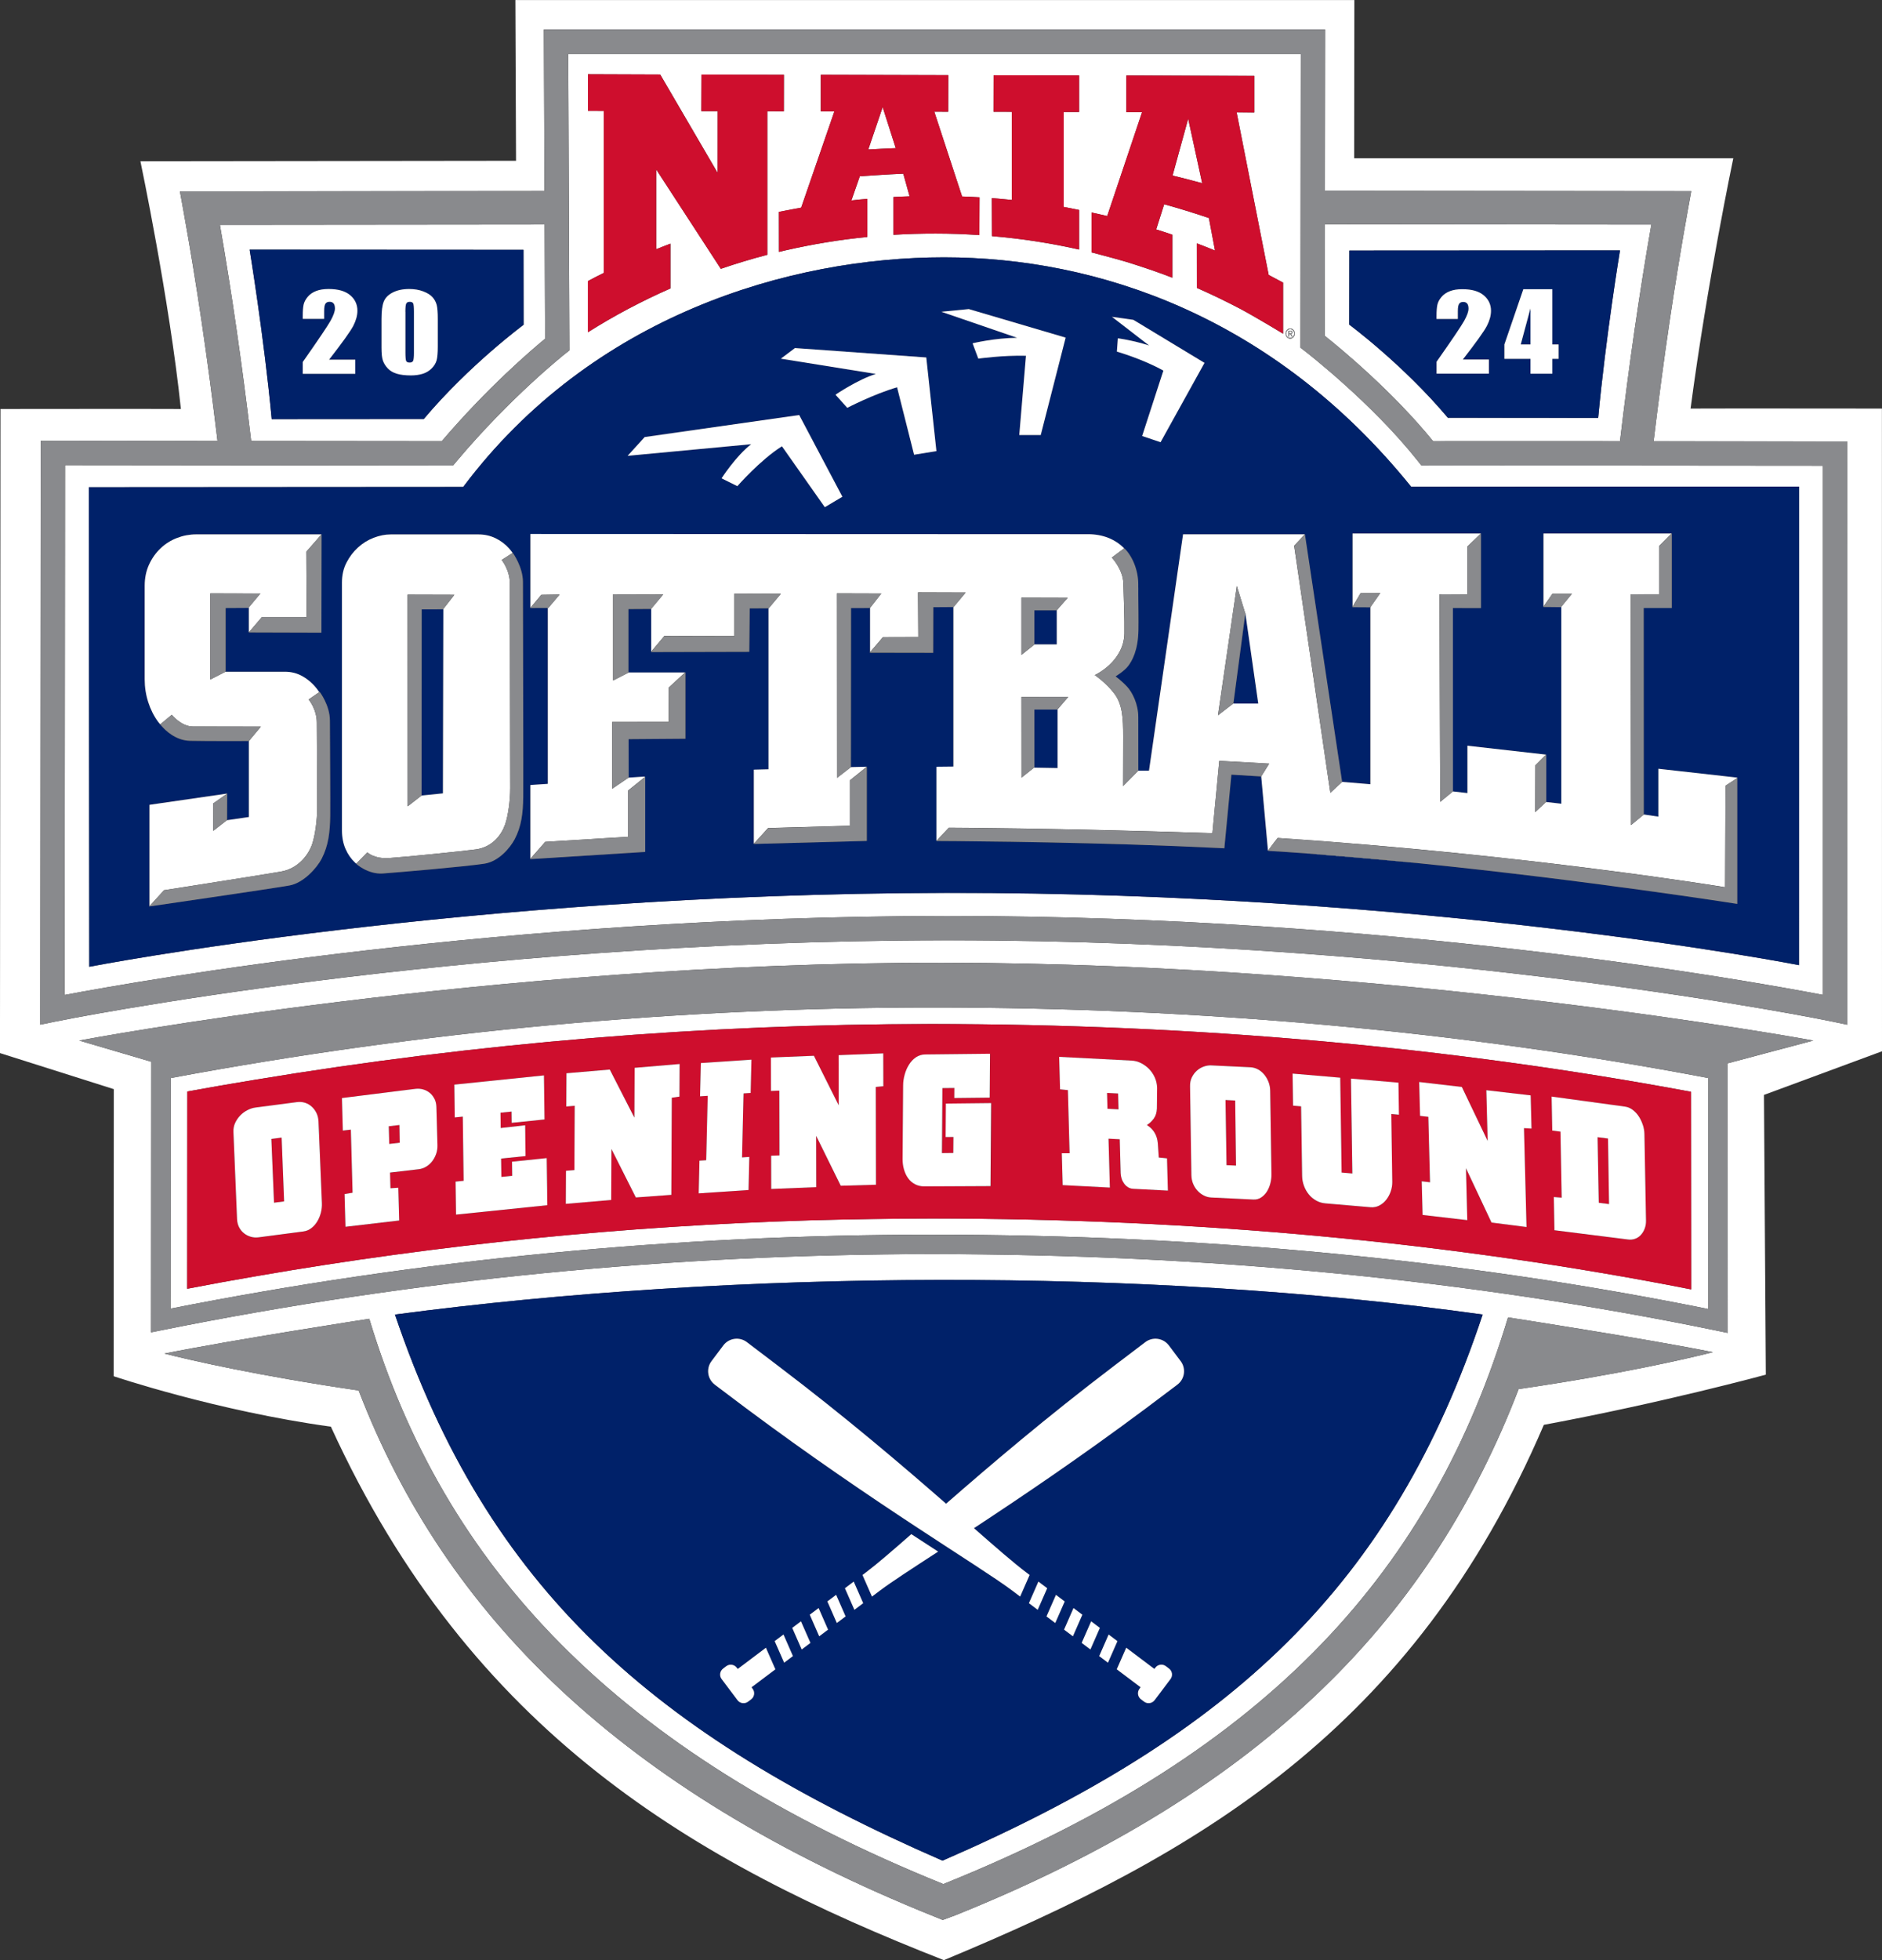 <?xml version="1.0" encoding="UTF-8"?>
<svg id="Layer_2" xmlns="http://www.w3.org/2000/svg" viewBox="0 0 714.56 743.75">
  <rect x="0" y="0" width="714.56" height="743.75" fill="#333333" stroke="none"/>
  <defs>
    <style>
      .cls-1 {
        fill: #002169;
      }

      .cls-2 {
        fill: #ce0e2d;
      }

      .cls-3 {
        fill: #fff;
      }

      .cls-4 {
        fill: #898a8d;
      }
    </style>
  </defs>
  <g id="Print_File">
    <g>
      <path class="cls-3" d="M489.87,128.23c.84,0,1.5-.74,1.5-1.67s-.67-1.67-1.5-1.67-1.51.74-1.51,1.67.67,1.67,1.51,1.67ZM489.22,125.47h.79c.47,0,.67.23.67.64s-.24.58-.51.64l.61,1.02h-.29l-.59-1.02h-.44v1.02h-.24v-2.3Z"/>
      <path class="cls-3" d="M451.13,45.08l-5.93,21.53c3.75.91,7.5,1.87,11.25,2.9l-5.31-24.43Z"/>
      <path class="cls-3" d="M353.89,382.29c-96.62,0-193.87,9-289.09,26.77l-.05,87.49c94.11-18.62,191.37-28.06,289.14-28.06,103.06,0,202.18,9.49,294.71,28.22l-.02-87.66c-93.43-17.76-192.56-26.76-294.69-26.76ZM353.52,462.37h0c-15.24.03-30.47.25-45.7.67-70.88,2.13-141.27,9.21-210.17,21.13-9.27,1.6-17.36,3.06-26.58,4.84l.04-74.84c8.81-1.61,16.48-2.93,25.32-4.39,84.95-14.09,171.27-21.22,257.09-21.22,100.1,0,197.12,8.65,288.51,25.71l.07,74.98c-90.84-17.88-187.38-26.89-288.59-26.89Z"/>
      <path class="cls-3" d="M335.13,40.65l-5.46,16.08c3.45-.2,6.93-.37,10.43-.51l-4.97-15.57Z"/>
      <path class="cls-3" d="M692.14,377.52c.03-120.04,0-185.54,0-200.81-23.72-.02-131.65-.14-150.2-.06h-2.24s-1.39-1.75-1.39-1.75c-17.43-22.02-42.49-41.39-42.74-41.58l-1.8-1.39v-2.27l.12-109.22H215.76l.44,112.52-1.76,1.39c-.2.16-20.54,16.29-41.05,40.65l-1.38,1.64-147.32-.15-.15,201.04c28.85-5.47,166.58-29.8,334.12-29.97h1.72c166.69,0,303.05,24.43,331.76,29.95ZM489.87,124.63c.96,0,1.74.86,1.74,1.93s-.78,1.93-1.74,1.93-1.74-.86-1.74-1.93.78-1.93,1.74-1.93ZM414.44,80.64s3.99.84,5.95,1.34l13.24-39.42h-5.98v-13.89l48.6.13v13.89l-6.72-.04,12.17,61.68c1.88.98,5.47,2.91,5.47,2.91v19.38s-10.69-6.47-16.27-9.43c-5.36-2.81-10.84-5.46-16.43-7.92h-.02l-.02-16.91c2.31.88,4.62,1.76,6.89,2.71l-2.32-12.33c-5.56-1.9-11.23-3.63-16.97-5.22h-.01l-3.03,9.54c2.03.62,4.07,1.3,6.09,1.99h.05v16.33c-5.62-2.19-11.61-4.18-17.42-5.99-4.36-1.3-13.27-3.62-13.27-3.62v-15.13ZM377.23,42.42l.03-13.85,32.45.07v13.86h-5.84v36.02s3.85.73,5.81,1.14l.03.05v14.98h-.02c-10.76-2.43-21.79-4.14-33.1-5.09h.04l-.05-14.42c2.63.21,4.97.42,7.58.69v-33.44l-6.93-.02ZM304.19,78.79l12.6-36.5h-5.15v-13.9l48.4.14-.04,13.89-5.27-.03,10.55,32.17c2.13.07,4.53.19,6.63.31l-.07,14.34c-5.5-.38-11.01-.58-16.58-.58-5.38-.01-10.72.15-16.05.47v-14.33h-.02c2.04-.11,4.11-.21,6.16-.27l-2.39-8.58c-5.45.19-16.51.98-16.51.98l-3.19,9.16c2-.24,4.01-.43,6.04-.59h0s.01,0,.01,0c0,0,0,0-.01,0v14.45s0,0,0,0c-10.6,1.04-20.98,2.78-31.1,5.09l-2.46.58-.02-15.18,2.43-.46c2.03-.41,4.01-.79,6.04-1.14ZM223.22,106.66c2.05-1.11,3.94-2.08,6.05-3.11v-61.46l-6.01-.02v-13.9l27.41.1,21.82,37.36.02-23.44h-6.21l.05-13.9,31.3.09-.02,13.87-6.28-.03v54.46c-6.01,1.56-11.89,3.35-17.66,5.32l-24.55-37.72v30.29c1.76-.72,3.57-1.39,5.33-2.08h.09v16.96c-10.98,4.83-21.32,10.31-31.32,16.61v-19.41ZM33.9,366.83l-.15-181.96s134.75-.1,142.11-.09c49.02-65.29,124.27-87.13,182.53-87.13s125.15,22.39,177.42,87.07c12.08-.05,147.24-.08,147.24-.08l-.02,181.58s-141-27.69-323.76-27.41c-182.76.28-325.37,28.03-325.37,28.03Z"/>
      <path class="cls-3" d="M544.14,167.41c11.41-.03,40.89-.02,70.94,0,3.47-29.3,7.38-56.3,11.9-82.19l-123.93-.12-.05,42.33c6.04,4.81,25.73,21.05,41.13,39.99ZM512.33,95.08l102.75-.06s-5.4,32.76-8.28,63.54c-5.4,0-42.53-.06-57.07-.04-17.04-20.26-37.44-35.34-37.44-35.34l.04-28.1Z"/>
      <path class="cls-3" d="M714.56,398.9l-.03-243.87s-64.71-.07-72.65,0c6.35-48.07,16.22-94.97,16.22-94.97h-143.95l.07-60.05H195.68l.25,61-142.62.17s10.98,52.2,15.37,94c-6.59-.07-68.5,0-68.5,0l-.19,244.41,43.22,13.68-.06,108.93s38.95,13.15,82.48,19.15c53.25,116.37,138.24,165.39,232.74,202.42,95.92-39.85,178.08-87.1,227.8-203.12,45.49-8.46,84.28-19.04,84.28-19.04l-.7-106.15,44.79-16.55ZM15.29,388.8l.16-221.55,67.13.07c-3.73-31.22-7.96-59.81-12.92-87.23l-1.35-7.47,138.42-.13-.24-61.28h296.63l-.07,61.19,139.09.14-1.35,7.47c-4.96,27.48-9.2,56.13-12.94,87.42,35.83.03,68.9.07,68.9.07h4.61s0,4.61,0,4.61c0,0,.04,61.93,0,211.04v5.68s-5.56-1.17-5.56-1.17c-1.48-.31-149.43-30.86-335.43-30.86h-1.71c-186.9.19-336.33,30.56-337.82,30.87l-5.55,1.14ZM576.6,527.08c-32.76,85.17-94.88,151.88-214,199.72l-4.61,1.7v.04s-3-1.21-3-1.21c-119.12-47.84-186.06-114.54-218.82-199.72-37.96-5.53-63.55-11.41-73.75-14,25.22-5.09,77.79-13.2,77.79-13.2,28.37,93.98,93.39,164.11,217.95,214.49,125.42-50.44,185.94-120.72,214.41-215.02,0,0,52.57,8.11,77.79,13.2-10.21,2.59-35.79,8.47-73.75,14ZM149.96,498.8c128.72-17.05,284.98-17.96,412.98,0-34.23,102.84-95.1,159.48-205.09,207.22-109.59-47.75-172.61-102.97-207.89-207.22ZM651.54,504.85c-93.3-19.23-193.45-28.98-297.66-28.98-98.82,0-197.1,9.69-292.11,28.8l-4.42.89.06-102.63.14-.02-27.48-8.08s156.76-29.69,327.98-29.53c171.22.15,330.43,29.53,330.43,29.53l-32.51,8.64.02,102.3-4.44-.91Z"/>
      <path class="cls-3" d="M490.45,126.1c0-.32-.24-.4-.49-.4h-.5v.81h.49c.3,0,.5-.09.5-.41Z"/>
      <path class="cls-3" d="M167.72,167.41c17.34-20.31,33.88-34.48,39.24-38.88l-.17-43.35-123.3.12c4.51,25.84,8.41,52.8,11.88,82.03l72.35.07ZM198.75,94.8l.04,28.44s-20.65,15.26-37.89,35.75c-14.71-.01-52.28.04-57.74.04-2.91-31.14-8.38-64.29-8.38-64.29l103.97.06Z"/>
      <path class="cls-1" d="M160.9,158.99c17.24-20.5,37.89-35.75,37.89-35.75l-.04-28.44-103.97-.06s5.46,33.15,8.38,64.29c5.46,0,43.03-.05,57.74-.04ZM144.84,120.95c0-2.9.29-5.07.86-6.52.58-1.44,1.72-2.6,3.43-3.47,1.71-.87,3.79-1.31,6.23-1.31,1.99,0,3.77.3,5.34.91,1.57.6,2.74,1.34,3.52,2.21.78.87,1.3,1.85,1.58,2.95.28,1.09.41,2.83.41,5.23v10.53c0,2.39-.15,4.14-.45,5.23-.3,1.09-.92,2.11-1.86,3.06-.94.95-2.08,1.63-3.41,2.05-1.33.42-2.82.62-4.46.62-2.17,0-3.97-.22-5.41-.65-1.44-.44-2.58-1.12-3.43-2.04-.85-.92-1.46-1.9-1.82-2.92-.36-1.02-.54-2.64-.54-4.87v-11.02ZM126.65,115.15c-.34-.42-.85-.63-1.54-.63s-1.2.23-1.54.7c-.34.47-.51,1.4-.51,2.79v3h-8.12v-1.15c0-1.77.1-3.16.31-4.18.21-1.02.72-2.03,1.55-3.01.82-.99,1.89-1.74,3.21-2.24,1.32-.51,2.89-.76,4.73-.76,3.6,0,6.33.78,8.18,2.33,1.85,1.55,2.77,3.52,2.77,5.9,0,1.81-.52,3.72-1.56,5.74-1.04,2.02-4.1,6.29-9.19,12.84h9.94v5.38h-19.94v-4.51c5.91-8.4,9.42-13.6,10.54-15.6,1.11-2,1.67-3.55,1.67-4.67,0-.86-.17-1.5-.51-1.92Z"/>
      <path class="cls-1" d="M155.52,137.59c.67,0,1.11-.22,1.32-.66.21-.44.31-1.44.31-2.98v-15.64c0-1.68-.09-2.73-.28-3.15-.19-.42-.62-.63-1.31-.63s-1.12.22-1.34.67c-.22.45-.33,1.49-.33,3.11v15.41c0,1.83.1,2.94.3,3.32.2.38.64.57,1.31.57Z"/>
      <path class="cls-1" d="M549.73,158.52c14.54-.01,51.67.04,57.07.04,2.88-30.78,8.28-63.54,8.28-63.54l-102.75.06-.04,28.1s20.4,15.08,37.44,35.34ZM571.19,130.69l7.19-20.96h11.02v20.96h2.37v5.47h-2.37v5.65h-8.32v-5.65h-9.89v-5.47ZM557.09,115.2c-.34-.42-.85-.63-1.53-.63s-1.2.23-1.53.7c-.34.47-.5,1.39-.5,2.78v2.99h-8.09v-1.15c0-1.76.11-3.15.31-4.17.21-1.02.72-2.02,1.54-3,.82-.98,1.88-1.73,3.2-2.23,1.31-.5,2.88-.76,4.72-.76,3.59,0,6.31.77,8.15,2.32,1.84,1.55,2.76,3.51,2.76,5.88,0,1.8-.52,3.7-1.55,5.71-1.04,2.01-4.09,6.27-9.15,12.78h9.9v5.36h-19.87v-4.49c5.89-8.36,9.39-13.54,10.5-15.53,1.11-1.99,1.66-3.54,1.66-4.65,0-.85-.17-1.49-.5-1.91Z"/>
      <path class="cls-1" d="M683.05,184.64s-135.16.03-147.24.08c-52.27-64.68-119.16-87.07-177.42-87.07s-133.51,21.85-182.53,87.13c-7.35-.02-142.11.09-142.11.09l.15,181.96s142.61-27.75,325.37-28.03c182.76-.28,323.76,27.41,323.76,27.41l.02-181.58ZM430.32,121.35l27.01,16.33-16.69,30.11-6.99-2.36,8.06-24.81c-7.76-4.37-17.65-7.21-17.65-7.21l.37-5.06s5.73.75,11.86,2.73l-14.11-10.88,8.13,1.14ZM367.84,117.27l36.77,10.83-9.46,36.96h-8.15l2.54-30.07c-8.63-.25-18.1,1.08-18.1,1.08l-2.17-5.81s8.03-1.99,16.9-2.1l-28.75-9.87,10.42-1.02ZM301.83,132.07l49.86,3.57,3.85,35.53-8.48,1.38-6.46-25.59c-8.94,2.6-18.91,7.79-18.91,7.79l-4.47-4.98s8.44-5.75,15.33-7.88l-36.08-5.79,5.36-4.03ZM244.77,165.84l58.66-8.36,16.4,31-6.67,3.97-16.28-23.11c-8.24,5.17-16.93,15.13-16.93,15.13l-6-2.97s5.48-8.52,11.24-12.94l-46.92,4.41,6.49-7.12ZM125.39,309.56c-.09,6.29-.68,11.27-3.26,16.29-1.74,3.36-6.8,9.19-12.26,10.14-7.92,1.39-53.24,7.96-53.24,7.96l.11-.12v-38.46l29.47-4.27v.04l.05-.03-.05,10.05v.04l8.27-1.2v-28.84l-.02.03s-15.47.07-22.33-.08c-5.55-.12-9.5-4.14-10.82-5.67,0,0-.01-.01-.02-.02-.18-.21-.29-.36-.37-.45-.3-.35-.6-.7-.88-1.08-1.6-2.17-2.86-4.65-3.76-7.45-.9-2.79-1.35-5.67-1.35-8.64v-35.52c0-2.97.55-5.65,1.65-8.05,1.1-2.4,2.56-4.45,4.36-6.16,1.8-1.71,3.88-3.02,6.24-3.94,2.35-.91,4.79-1.37,7.29-1.37h47.52v.08l.1-.11-.06,37.32-27.58-.09.06-.07h-.04v-9.24h-.18v.02s-8.63.04-8.63.04v24.14l-.06.03h22.55c2.5,0,4.78.6,6.84,1.8,2.05,1.2,3.83,2.77,5.34,4.71.31.4.59.82.87,1.24l.17-.12s3.88,5.07,3.88,10.92c0,3.91.2,31.21.12,36.12ZM198.68,302.33c-.09,6.29-.68,11.24-3.26,16.13-1.74,3.28-6.08,8.46-11.52,9.28-7.56,1.14-32.75,3.28-38.53,3.71-5.68.41-10.15-3.69-10.15-3.69l.05-.05c-.13-.12-.27-.22-.4-.34-1.55-1.44-2.78-3.2-3.68-5.28-.9-2.08-1.35-4.43-1.35-7.05v-93.96c0-2.85.58-5.39,1.73-7.61,1.15-2.22,2.61-4.13,4.36-5.73,1.75-1.6,3.73-2.82,5.94-3.68,2.2-.86,4.36-1.28,6.46-1.28h33.38c2.31,0,4.46.49,6.47,1.45,2.01.97,3.76,2.31,5.26,4.02.43.49.83,1.01,1.21,1.55l.04-.02s3.88,5.25,3.88,11.11c0,3.91.2,76.55.12,81.45ZM659.62,342.98s-57.7-9.05-120.78-15.41c-18.12-1.74-33.28-3-43.46-3.8-4.7-.34-9.36-.65-13.96-.92.03-.04.05-.07.08-.11-.06,0-.09,0-.09,0l-2.56-28.11-11.3-.68-2.68,27.99-.04-.05c-.79-.04-1.58-.08-2.38-.12-3.12-.14-9.02-.41-16.06-.71-45.44-1.79-90.85-1.94-90.85-1.94l.07-.08c-.05,0-.09,0-.09,0v-28.05l6.46-.07v-60.56l-7.62.04-.06,17.31-24.09-.04.12-.15v-16.83l-.02.02h-7.19s-.05,60.39-.05,60.39l-.02.02h0s6.01-.15,6.01-.15v.04l.05-.04v28.11l-42.93,1.16.08-.09h-.06s0-28.06,0-28.06l5.56-.14v-61.13l-7.13.04-.17,16.48-37.34.09.16-.19h-.06v-16.19l-.02.03-8.62.04v24.07h21.53l.11-.1v25.23l-21.59.16.04,14.58-.05.04,6.2-.41v.2l.12-.1v28.47l-43.7,2.74.12-.13v-27.98l6.62-.44v-66.74h-6.66s.05-.06.05-.06v-28.01s203.73.08,211.72.08c5.59,0,10.35,1.9,13.72,5.37l.08-.06c3.09,3.03,5.28,8.34,5.28,13.66,0,.36,0,.68,0,1.02,0,.08,0,.16,0,.24,0,.75,0,1.51,0,2.3.03,5.41.12,9.53.05,13.9-.13,7.67-2.43,11.65-3.93,13.59-1.5,1.95-4.74,3.89-4.74,3.89,0,0,2.41,1.8,4.36,3.9,1.95,2.1,4.26,6.52,4.26,11.61,0,3.34.02,12.87.01,20.28h0s0,.02,0,.02h4.06s12.93-89.68,12.93-89.68h46.16v.08s.09-.09.09-.09l14.13,93.94,10.74.88v-67.19l-.05.07-6.83-.05.11-.19v-27.78h48.72s.04-.03.04-.03v28.34l-10.66-.03.02,69.57h-.01s5.51.63,5.51.63v-17.97l29.83,3.38.09-.09v.1h0v17.97l5.71.65v-74.64h-.09l-.05.06-5.04-.06h-1.59v-.02h-.1s.1-.14.1-.14v-27.74h48.67l.05-.05v28.32h-10.67l.03,78.35,5.53.82v-18.17l29.92,3.36s0,.06,0,.18l.06-.04v47.77Z"/>
      <path class="cls-4" d="M360.38,356.79c186,0,333.96,30.55,335.43,30.86l5.56,1.17v-5.68c.04-149.11,0-211.04,0-211.04v-4.61s-4.61,0-4.61,0c0,0-33.06-.04-68.9-.07,3.74-31.29,7.97-59.94,12.94-87.42l1.35-7.47-139.09-.14.07-61.19H206.5l.24,61.28-138.42.13,1.35,7.47c4.95,27.42,9.19,56.01,12.92,87.23l-67.13-.07-.16,221.55,5.55-1.14c1.49-.31,150.92-30.68,337.82-30.86h1.71ZM503.05,85.1l123.93.12c-4.52,25.89-8.43,52.89-11.9,82.19-30.05-.02-59.54-.03-70.94,0-15.41-18.94-35.1-35.18-41.13-39.99l.05-42.33ZM206.79,85.19l.17,43.35c-5.35,4.41-21.9,18.57-39.24,38.88l-72.35-.07c-3.47-29.24-7.37-56.19-11.88-82.03l123.3-.12ZM24.53,377.53l.15-201.04,147.32.15,1.38-1.64c20.51-24.36,40.85-40.49,41.05-40.65l1.76-1.39-.44-112.52h278.13l-.12,109.22v2.27l1.8,1.39c.25.19,25.3,19.56,42.74,41.58l1.39,1.76h2.24c18.54-.08,126.47.03,150.2.05,0,15.26.02,80.76,0,200.81-28.71-5.53-165.07-29.95-331.76-29.95h-1.72c-167.54.17-305.27,24.5-334.12,29.97Z"/>
      <path class="cls-4" d="M688.47,394.82s-159.22-29.38-330.43-29.53c-171.22-.16-327.98,29.53-327.98,29.53l27.48,8.08-.14.02-.06,102.63,4.42-.89c95.01-19.11,193.29-28.8,292.11-28.8,104.2,0,204.35,9.75,297.66,28.98l4.44.91-.02-102.3,32.51-8.64ZM353.89,468.49c-97.77,0-195.03,9.44-289.14,28.06l.05-87.49c95.22-17.77,192.47-26.77,289.09-26.77,102.13,0,201.26,9,294.69,26.76l.02,87.66c-92.53-18.72-191.65-28.22-294.71-28.22Z"/>
      <path class="cls-4" d="M358.16,714.9c-124.56-50.38-189.58-120.52-217.95-214.49,0,0-52.57,8.11-77.79,13.2,10.21,2.59,35.79,8.47,73.75,14,32.76,85.17,99.7,151.88,218.82,199.72l3,1.21v-.04s4.62-1.7,4.62-1.7c119.12-47.84,181.23-114.54,214-199.72,37.96-5.53,63.55-11.41,73.75-14-25.22-5.09-77.79-13.2-77.79-13.2-28.47,94.3-88.99,164.58-214.41,215.02Z"/>
      <path class="cls-2" d="M254.54,92.49h-.09c-1.76.69-3.57,1.36-5.31,2.08v-30.29s24.53,37.72,24.53,37.72c5.78-1.97,11.65-3.77,17.66-5.32v-54.46l6.28.03.02-13.87-31.3-.09-.05,13.9h6.21l-.02,23.44-21.82-37.36-27.41-.1v13.9l6.01.02v61.46c-2.1,1.04-4,2-6.05,3.11v19.41c10-6.3,20.35-11.79,31.32-16.61v-16.96Z"/>
      <path class="cls-2" d="M445.12,105.37v-16.33h-.05c-2.02-.69-4.06-1.37-6.09-1.99l3.03-9.54h.01c5.74,1.59,11.41,3.32,16.97,5.22l2.32,12.33c-2.27-.95-4.58-1.83-6.89-2.71l.02,16.91h.02c5.6,2.46,11.08,5.11,16.43,7.92,5.57,2.96,16.27,9.43,16.27,9.43v-19.38s-3.6-1.93-5.47-2.91l-12.17-61.68,6.72.04v-13.89l-48.6-.13v13.89h5.98l-13.24,39.42c-1.96-.5-5.95-1.34-5.95-1.34v15.13s8.9,2.31,13.27,3.62c5.81,1.81,11.8,3.8,17.42,5.99ZM451.13,45.08l5.31,24.43c-3.74-1.03-7.5-2-11.25-2.9l5.93-21.53Z"/>
      <path class="cls-2" d="M376.58,75.17l.05,14.42h-.04c11.31.95,22.34,2.65,33.1,5.09h.02v-14.98l-.03-.05c-1.96-.41-5.81-1.14-5.81-1.14v-36.02h5.84v-13.86l-32.45-.07-.03,13.85,6.93.02v33.44c-2.61-.28-4.95-.48-7.58-.69Z"/>
      <path class="cls-2" d="M295.75,95.57l2.46-.58c10.12-2.31,20.5-4.05,31.1-5.09h.01v-14.45c-2.05.17-4.05.36-6.05.59l3.19-9.16s11.06-.79,16.51-.98l2.39,8.58c-2.05.06-4.12.16-6.16.27h.02v14.33c5.33-.31,10.67-.48,16.05-.47,5.57,0,11.08.2,16.58.58l.07-14.34c-2.1-.12-4.5-.24-6.63-.31l-10.55-32.17,5.27.03.04-13.89-48.4-.14v13.89h5.15s-12.6,36.51-12.6,36.51c-2.02.36-4.01.74-6.04,1.14l-2.43.46.02,15.18ZM335.13,40.65l4.97,15.57c-3.5.14-6.98.3-10.43.51l5.46-16.08Z"/>
      <polygon class="cls-2" points="329.3 75.45 329.3 75.45 329.31 75.45 329.3 75.45"/>
      <path class="cls-2" d="M353.52,388.57c-85.83,0-172.15,7.13-257.09,21.22-8.84,1.46-16.52,2.78-25.32,4.39l-.04,74.84c9.21-1.78,17.31-3.24,26.58-4.84,68.9-11.92,139.3-19,210.17-21.13,15.23-.42,30.47-.64,45.7-.68h0c101.21,0,197.75,9.01,288.59,26.89l-.07-74.98c-91.39-17.06-188.42-25.71-288.51-25.71ZM121.83,460.15c-.31,1.21-.76,2.32-1.36,3.31-.6,1-1.35,1.85-2.24,2.55-.9.7-1.91,1.13-3.05,1.28l-17,2.23c-1.04.14-2.04.06-3-.22-.96-.28-1.82-.73-2.58-1.34-.76-.61-1.37-1.38-1.84-2.28-.46-.91-.72-1.94-.77-3.11l-1.37-33.02c-.05-1.27.17-2.43.67-3.49.5-1.06,1.15-2,1.95-2.82.8-.82,1.71-1.49,2.73-2,1.02-.52,2.03-.84,3.02-.97l15.73-2.06c1.09-.14,2.11-.06,3.07.25.96.31,1.81.8,2.55,1.46.74.67,1.34,1.48,1.81,2.44.47.96.73,2.02.77,3.19l1.29,30.97c.05,1.22-.08,2.43-.38,3.65ZM165.6,437.82c-.35,1.04-.85,1.97-1.49,2.81-.64.84-1.41,1.53-2.29,2.07-.89.54-1.83.86-2.82.98l-10.92,1.28.16,5.95,2.98-.2.34,12.43-20.41,2.39-.34-12.42,3.04-.51-.65-23.93-3.05.36-.34-12.35,27.99-3.5c.99-.12,1.95-.04,2.89.24.93.27,1.76.71,2.49,1.31.73.6,1.32,1.36,1.77,2.28.45.92.69,1.93.72,3.05l.4,14.56c.03,1.12-.13,2.19-.48,3.23ZM173.15,460.88l-.17-12.52,3.05-.31-.32-24.35-3.05.31-.17-12.44,34.03-3.51.22,16.72-12.48,1.29-.06-4.28-4.18.43.08,5.8,9.29-1.03.16,11.68-9.29.96.09,6.95,4.11-.42-.07-5.34,13.19-1.36.24,17.86-34.67,3.58ZM257.98,416.11l-2.91.4-.18,36.86-13.47,1-9.27-18.4-.09,19.35-17.23,1.47.06-12.54,3.19-.27.12-24.39-3.19.27.06-12.62,16.45-1.4,9.34,18.24.09-18.89,17.09-1.46-.06,12.39ZM285.01,414.72l-2.69.18-.57,24.28,2.76-.19-.3,12.56-18.93,1.27.29-12.41,2.55-.17.58-24.43-2.91.19.3-12.64,19.21-1.28-.3,12.64ZM332.59,449.55l-13.38.39-9.34-18.95.05,19.48-17.11.69-.03-12.62,3.17-.13-.06-24.56-3.17.13-.03-12.7,16.33-.66,9.41,18.79-.04-19.01,16.97-.68.03,12.47-2.89.27.09,37.11ZM376.12,450.08l-24.92.12c-1.41.02-2.65-.25-3.72-.81-1.07-.56-1.95-1.33-2.65-2.3-.7-.98-1.23-2.1-1.58-3.36-.36-1.27-.53-2.57-.52-3.92l.21-28c0-1.3.2-2.63.58-4.01.38-1.38.92-2.64,1.64-3.79.71-1.15,1.59-2.08,2.62-2.79,1.03-.71,2.22-1.07,3.59-1.09l24.56-.27-.12,16.65-13.45.15.03-3.81-4.53.05-.18,24.66,4.31-.05.05-6.07-2.92.03.09-12.68,17.18-.19-.23,31.5ZM430.27,451.08c-.77-.04-1.45-.25-2.04-.63-.59-.38-1.08-.86-1.48-1.43-.4-.57-.71-1.2-.92-1.88-.21-.69-.33-1.35-.34-2.01l-.35-12.85-4.26-.22.51,18.55-17.92-.93-.33-12.09h2.96s-.65-23.96-.65-23.96l-2.97-.3-.34-12.32,27.53,1.42c1.25.07,2.45.39,3.6.97,1.15.58,2.17,1.34,3.05,2.26.89.92,1.61,1.98,2.14,3.19.54,1.2.82,2.48.86,3.83v.38s-.07,7.57-.07,7.57c-.06,1.5-.44,2.75-1.16,3.76-.72,1.01-1.6,1.84-2.64,2.49,1.22.76,2.19,1.71,2.89,2.85.7,1.14,1.13,2.51,1.27,4.12l.36,5.34,3.11.31.33,12.24-13.15-.68ZM482.3,449.11c-.32,1.18-.77,2.21-1.35,3.12-.59.9-1.31,1.63-2.17,2.18-.86.55-1.82.8-2.89.75l-16.02-.77c-.98-.05-1.92-.3-2.81-.76-.9-.46-1.7-1.06-2.4-1.82-.7-.76-1.26-1.64-1.67-2.64-.41-1-.63-2.1-.65-3.29l-.51-33.71c-.02-1.29.22-2.43.71-3.42.5-.98,1.13-1.82,1.9-2.51.77-.69,1.64-1.2,2.61-1.54.97-.34,1.93-.49,2.86-.44l14.82.71c1.02.05,1.98.32,2.88.8.9.48,1.69,1.13,2.36,1.94.68.81,1.23,1.74,1.64,2.8.42,1.06.63,2.18.65,3.37l.48,31.61c.02,1.24-.13,2.45-.44,3.63ZM528.6,448.58c.02,1.15-.17,2.3-.57,3.46-.39,1.16-.95,2.21-1.66,3.14-.71.93-1.58,1.68-2.62,2.24-1.03.56-2.18.78-3.44.68l-17.15-1.47c-1.26-.11-2.43-.47-3.5-1.08-1.07-.61-1.99-1.39-2.75-2.32-.76-.94-1.37-2.01-1.83-3.22-.45-1.21-.69-2.46-.71-3.75l-.39-26.44-3.05-.26-.18-12.17,18.09,1.55.53,36,4.07.35-.53-36,18.02,1.54.18,12.17-2.91-.25.38,25.84ZM579.59,465.59l-13.27-1.7-9.72-20.61.5,19.7-16.97-1.97-.33-12.77,3.14.36-.63-24.83-3.14-.36-.33-12.84,16.2,1.88,9.78,20.46-.49-19.23,16.83,1.96.32,12.61-2.86-.18.96,37.52ZM624.46,466.2c-.35.92-.83,1.71-1.44,2.39-.61.67-1.34,1.16-2.19,1.47-.85.31-1.76.39-2.73.27l-27.91-3.51-.23-12.6,2.98.24-.46-25.04-3.12-.41-.24-12.91,27.84,3.81c1.06.14,2.05.56,2.97,1.25.91.69,1.69,1.54,2.33,2.53.64,1,1.15,2.08,1.51,3.24.37,1.17.56,2.3.58,3.39l.6,32.87c.02,1.1-.15,2.1-.5,3.02Z"/>
      <polygon class="cls-2" points="147.61 427.35 147.79 434.06 151.76 433.59 151.65 426.87 147.61 427.35"/>
      <polygon class="cls-2" points="465.31 417.4 465.69 442.1 469.29 442.28 468.98 417.58 465.31 417.4"/>
      <polygon class="cls-2" points="606.58 431.49 607.03 456.38 610.92 456.89 610.53 432.02 606.58 431.49"/>
      <polygon class="cls-2" points="103.04 432.16 104.04 456.36 107.87 455.86 106.93 431.65 103.04 432.16"/>
      <polygon class="cls-2" points="420.33 414.71 420.49 420.72 424.68 420.93 424.52 414.92 420.33 414.71"/>
      <path class="cls-1" d="M357.85,706.02c109.99-47.75,170.86-104.38,205.09-207.22-128-17.96-284.26-17.05-412.98,0,35.28,104.25,98.3,159.48,207.89,207.22ZM285.77,640.8c.94,1.26.69,3.05-.56,3.99l-1.19.9c-1.26.95-3.05.69-4-.57l-6.03-8.01c-.95-1.26-.69-3.05.57-3.99l1.18-.9c1.26-.95,3.05-.69,4,.57l.37.48s4.39-3.31,10.69-8.05l3.6,8.19c-5.39,4.06-9.06,6.82-9.06,6.82l.43.57ZM297.73,630.91l-3.6-8.18c1.08-.81,2.19-1.65,3.34-2.51l3.59,8.19c-1.15.86-2.26,1.7-3.33,2.51ZM304.39,625.89l-3.59-8.19c1.09-.82,2.2-1.66,3.31-2.5l3.6,8.19c-1.12.84-2.23,1.68-3.32,2.5ZM311.04,620.89l-3.59-8.19c1.12-.84,2.24-1.69,3.36-2.53l3.59,8.19c-1.11.84-2.24,1.68-3.36,2.53ZM317.73,615.85l-3.59-8.18c1.13-.85,2.24-1.69,3.33-2.51l3.6,8.19c-1.09.82-2.2,1.65-3.33,2.5ZM324.4,610.84l-3.6-8.19c1.16-.87,2.28-1.72,3.34-2.52l3.6,8.19c-1.07.8-2.18,1.64-3.34,2.52ZM334.2,603.45c-.91.69-1.97,1.48-3.13,2.36l-3.6-8.19c.44-.33.86-.65,1.27-.96,4.27-3.21,9.86-8.05,17.27-14.54l10.18,6.62c-10.17,6.61-17.77,11.54-21.99,14.71ZM390.66,608.32l3.6-8.19c1.06.8,2.18,1.64,3.34,2.52l-3.6,8.19c-1.16-.87-2.27-1.71-3.34-2.52ZM397.33,613.34l3.6-8.19c1.09.82,2.2,1.65,3.33,2.51l-3.59,8.18c-1.13-.85-2.24-1.68-3.33-2.5ZM404,618.36l3.59-8.19c1.12.84,2.24,1.68,3.36,2.53l-3.59,8.19c-1.12-.84-2.24-1.69-3.36-2.53ZM410.69,623.39l3.6-8.19c1.11.84,2.22,1.67,3.31,2.5l-3.59,8.19c-1.09-.82-2.2-1.66-3.32-2.5ZM417.34,628.4l3.59-8.19c1.14.86,2.26,1.7,3.34,2.51l-3.6,8.18c-1.07-.81-2.18-1.64-3.33-2.51ZM444.4,637.11l-6.03,8.01c-.95,1.26-2.74,1.51-4,.57l-1.19-.9c-1.25-.95-1.5-2.74-.56-3.99l.43-.57s-3.66-2.75-9.06-6.82l3.6-8.19c6.3,4.74,10.69,8.05,10.69,8.05l.37-.48c.94-1.26,2.73-1.51,3.99-.57l1.18.9c1.26.95,1.52,2.74.57,3.99ZM270.13,516.49l4.49-5.97c2.12-2.81,6.11-3.38,8.92-1.26l11.68,8.87c26.27,19.93,47.63,38.19,63.98,52.46,16.35-14.27,37.73-32.55,63.98-52.46l11.68-8.87c2.81-2.12,6.8-1.55,8.92,1.26l4.49,5.97c2.12,2.81,1.56,6.8-1.26,8.92l-11.76,8.85c-24.95,18.61-47.63,33.89-65.47,45.61,8.51,7.46,15.17,13.27,19.87,16.8.41.31.83.63,1.27.96l-3.6,8.19c-1.16-.88-2.22-1.67-3.13-2.36-12.13-9.13-52.26-32.81-101.05-69.19l-11.76-8.85c-2.81-2.12-3.37-6.11-1.26-8.92Z"/>
      <path class="cls-4" d="M489.87,128.5c.96,0,1.74-.86,1.74-1.93s-.78-1.93-1.74-1.93-1.74.86-1.74,1.93.78,1.93,1.74,1.93ZM489.87,124.89c.84,0,1.5.74,1.5,1.67s-.67,1.67-1.5,1.67-1.51-.74-1.51-1.67.67-1.67,1.51-1.67Z"/>
      <path class="cls-4" d="M489.46,126.75h.44l.59,1.02h.29l-.61-1.02c.27-.05.51-.23.51-.64s-.2-.64-.67-.64h-.79v2.3h.24v-1.02ZM489.46,125.7h.5c.25,0,.49.08.49.4s-.2.41-.5.41h-.49v-.81Z"/>
      <path class="cls-3" d="M424.43,128.36l-.37,5.06s9.89,2.84,17.65,7.21l-8.06,24.81,6.99,2.36,16.69-30.11-27.01-16.33-8.13-1.14,14.11,10.88c-6.14-1.99-11.86-2.73-11.86-2.73Z"/>
      <path class="cls-3" d="M273.96,181.5l6,2.97s8.68-9.95,16.93-15.13l16.28,23.11,6.67-3.97-16.4-31-58.66,8.36-6.49,7.12,46.92-4.41c-5.76,4.43-11.24,12.94-11.24,12.94Z"/>
      <path class="cls-3" d="M369.27,130.27l2.17,5.81s9.46-1.33,18.1-1.08l-2.54,30.07h8.15l9.46-36.96-36.77-10.83-10.42,1.02,28.75,9.87c-8.87.11-16.9,2.1-16.9,2.1Z"/>
      <path class="cls-3" d="M317.22,149.77l4.47,4.98s9.96-5.19,18.91-7.79l6.46,25.59,8.48-1.38-3.85-35.53-49.86-3.57-5.36,4.03,36.08,5.79c-6.88,2.13-15.33,7.88-15.33,7.88Z"/>
      <path class="cls-3" d="M290.8,625.23c-6.3,4.74-10.69,8.05-10.69,8.05l-.37-.48c-.94-1.26-2.74-1.51-4-.57l-1.18.9c-1.26.95-1.52,2.74-.57,3.99l6.03,8.01c.95,1.26,2.74,1.51,4,.57l1.19-.9c1.25-.95,1.5-2.74.56-3.99l-.43-.57s3.66-2.75,9.06-6.82l-3.6-8.19Z"/>
      <path class="cls-3" d="M271.39,525.41l11.76,8.85c48.79,36.38,88.92,60.07,101.05,69.19.91.69,1.97,1.48,3.13,2.36l3.6-8.19c-.44-.33-.86-.65-1.27-.96-4.7-3.54-11.36-9.34-19.87-16.8,17.84-11.72,40.52-27,65.47-45.61l11.76-8.85c2.81-2.12,3.37-6.11,1.26-8.92l-4.49-5.97c-2.12-2.81-6.11-3.38-8.92-1.26l-11.68,8.87c-26.25,19.92-47.63,38.2-63.98,52.46-16.35-14.27-37.71-32.54-63.98-52.46l-11.68-8.87c-2.81-2.12-6.8-1.55-8.92,1.26l-4.49,5.97c-2.11,2.81-1.55,6.8,1.26,8.92Z"/>
      <path class="cls-3" d="M420.93,620.21l-3.59,8.19c1.15.86,2.26,1.7,3.33,2.51l3.6-8.18c-1.08-.81-2.19-1.65-3.34-2.51Z"/>
      <path class="cls-3" d="M294.13,622.72l3.6,8.18c1.07-.81,2.18-1.64,3.33-2.51l-3.59-8.19c-1.14.86-2.26,1.7-3.34,2.51Z"/>
      <path class="cls-3" d="M314.14,607.66l3.59,8.18c1.13-.85,2.24-1.68,3.33-2.5l-3.6-8.19c-1.09.82-2.2,1.65-3.33,2.51Z"/>
      <path class="cls-3" d="M414.29,615.2l-3.6,8.19c1.12.84,2.23,1.68,3.32,2.5l3.59-8.19c-1.09-.82-2.2-1.66-3.31-2.5Z"/>
      <path class="cls-3" d="M320.8,602.65l3.6,8.19c1.16-.87,2.28-1.71,3.34-2.52l-3.6-8.19c-1.06.8-2.18,1.64-3.34,2.52Z"/>
      <path class="cls-3" d="M300.8,617.7l3.59,8.19c1.09-.82,2.2-1.66,3.32-2.5l-3.6-8.19c-1.11.84-2.22,1.67-3.31,2.5Z"/>
      <path class="cls-3" d="M307.45,612.7l3.59,8.19c1.12-.84,2.25-1.69,3.36-2.53l-3.59-8.19c-1.12.84-2.24,1.68-3.36,2.53Z"/>
      <path class="cls-3" d="M328.74,596.67c-.41.31-.83.63-1.27.96l3.6,8.19c1.17-.88,2.22-1.67,3.13-2.36,4.22-3.17,11.82-8.1,21.99-14.71l-10.18-6.62c-7.42,6.49-13,11.33-17.27,14.54Z"/>
      <path class="cls-3" d="M400.93,605.16l-3.6,8.19c1.09.82,2.2,1.65,3.33,2.5l3.59-8.18c-1.13-.85-2.24-1.69-3.33-2.51Z"/>
      <path class="cls-3" d="M443.84,633.12l-1.18-.9c-1.26-.95-3.05-.69-3.99.57l-.37.48s-4.4-3.31-10.69-8.05l-3.6,8.19c5.39,4.06,9.06,6.82,9.06,6.82l-.43.57c-.94,1.26-.69,3.05.56,3.99l1.19.9c1.26.95,3.05.69,4-.57l6.03-8.01c.95-1.26.69-3.05-.57-3.99Z"/>
      <path class="cls-3" d="M407.59,610.17l-3.59,8.19c1.11.84,2.24,1.68,3.36,2.53l3.59-8.19c-1.12-.84-2.24-1.69-3.36-2.53Z"/>
      <path class="cls-3" d="M394.26,600.13l-3.6,8.19c1.07.8,2.18,1.64,3.34,2.52l3.6-8.19c-1.16-.87-2.28-1.72-3.34-2.52Z"/>
      <path class="cls-3" d="M114.95,137.34v4.51s19.94,0,19.94,0v-5.38h-9.94c5.08-6.54,8.15-10.82,9.19-12.84,1.04-2.02,1.56-3.93,1.56-5.74,0-2.38-.92-4.35-2.77-5.9-1.85-1.55-4.57-2.33-8.18-2.33-1.84,0-3.42.25-4.73.76-1.32.51-2.39,1.25-3.21,2.24-.82.99-1.34,1.99-1.55,3.01-.21,1.02-.31,2.42-.31,4.18v1.15h8.12v-3c0-1.39.17-2.32.51-2.79.34-.47.85-.7,1.54-.7s1.2.21,1.54.63c.34.42.51,1.06.51,1.92,0,1.12-.56,2.68-1.67,4.67-1.12,2-4.63,7.2-10.53,15.6Z"/>
      <path class="cls-3" d="M147.2,139.76c.85.92,2,1.6,3.43,2.04,1.44.44,3.24.65,5.41.65,1.65,0,3.13-.21,4.46-.62,1.33-.42,2.47-1.1,3.41-2.05.94-.95,1.56-1.97,1.86-3.06.3-1.09.45-2.84.45-5.23v-10.53c0-2.39-.14-4.14-.41-5.23-.28-1.09-.8-2.07-1.58-2.95-.78-.87-1.95-1.61-3.52-2.21-1.57-.6-3.35-.91-5.34-.91-2.44,0-4.51.44-6.23,1.31-1.71.87-2.86,2.03-3.43,3.47-.58,1.44-.86,3.62-.86,6.52v11.02c0,2.22.18,3.85.54,4.87.36,1.02.96,1.99,1.82,2.92ZM153.91,118.3c0-1.63.11-2.66.33-3.11.22-.45.66-.67,1.34-.67s1.12.21,1.31.63c.19.42.28,1.47.28,3.15v15.64c0,1.55-.11,2.54-.31,2.98-.21.44-.65.66-1.32.66s-1.11-.19-1.31-.57c-.2-.38-.3-1.48-.3-3.32v-15.41Z"/>
      <path class="cls-3" d="M545.44,137.29v4.49s19.86,0,19.86,0v-5.36h-9.9c5.07-6.51,8.12-10.77,9.15-12.78,1.03-2.01,1.55-3.91,1.55-5.71,0-2.37-.92-4.33-2.76-5.88-1.84-1.55-4.56-2.32-8.15-2.32-1.83,0-3.4.25-4.72.76-1.31.51-2.38,1.25-3.2,2.23-.82.98-1.33,1.98-1.54,3-.21,1.02-.31,2.41-.31,4.17v1.15h8.09v-2.99c0-1.39.17-2.31.5-2.78.33-.47.85-.7,1.53-.7s1.2.21,1.53.63c.33.42.5,1.06.5,1.91,0,1.11-.55,2.66-1.66,4.65-1.11,1.99-4.61,7.16-10.49,15.53Z"/>
      <path class="cls-3" d="M120.93,425.53c-.05-1.17-.31-2.23-.77-3.19-.47-.96-1.07-1.77-1.81-2.44-.74-.67-1.59-1.16-2.55-1.46-.96-.31-1.99-.39-3.07-.25l-15.73,2.06c-.99.13-2,.45-3.02.97-1.02.52-1.93,1.18-2.73,2-.8.82-1.45,1.76-1.95,2.82-.5,1.06-.73,2.22-.67,3.49l1.37,33.02c.05,1.17.31,2.2.77,3.11.47.91,1.08,1.67,1.84,2.28.76.61,1.62,1.06,2.58,1.34.96.28,1.96.35,3,.22l17-2.23c1.13-.15,2.15-.57,3.05-1.28.9-.7,1.64-1.55,2.24-2.55.6-1,1.05-2.1,1.36-3.31.31-1.21.43-2.43.38-3.65l-1.29-30.97ZM104.04,456.36l-1.01-24.2,3.9-.51.94,24.21-3.83.5Z"/>
      <path class="cls-3" d="M164.96,416.98c-.45-.92-1.04-1.68-1.77-2.28-.73-.6-1.56-1.04-2.49-1.31-.93-.27-1.89-.35-2.89-.24l-27.99,3.5.34,12.35,3.05-.36.65,23.93-3.04.51.34,12.42,20.41-2.39-.34-12.43-2.98.2-.16-5.95,10.92-1.28c.99-.12,1.93-.44,2.82-.98.89-.54,1.65-1.22,2.29-2.07.64-.84,1.13-1.78,1.49-2.81.35-1.04.51-2.11.48-3.23l-.4-14.56c-.03-1.12-.27-2.13-.72-3.05ZM147.79,434.06l-.18-6.71,4.04-.47.11,6.72-3.97.46Z"/>
      <polygon class="cls-3" points="194.4 440.8 194.47 446.15 190.36 446.57 190.26 439.62 199.55 438.66 199.4 426.98 190.11 428.02 190.03 422.22 194.22 421.78 194.27 426.06 206.75 424.77 206.53 408.05 172.5 411.56 172.66 424.01 175.71 423.69 176.03 448.05 172.98 448.36 173.15 460.88 207.82 457.31 207.58 439.44 194.4 440.8"/>
      <polygon class="cls-3" points="240.86 424.07 231.52 405.84 215.07 407.24 215.01 419.86 218.2 419.59 218.08 443.98 214.89 444.25 214.83 456.8 232.06 455.32 232.15 435.98 241.42 454.37 254.89 453.38 255.07 416.52 257.98 416.11 258.04 403.73 240.95 405.18 240.86 424.07"/>
      <polygon class="cls-3" points="265.8 416 268.7 415.81 268.13 440.24 265.57 440.41 265.28 452.82 284.21 451.55 284.5 438.99 281.74 439.18 282.31 414.9 285.01 414.72 285.31 402.08 266.1 403.37 265.8 416"/>
      <polygon class="cls-3" points="335.36 399.7 318.4 400.38 318.44 419.4 309.03 400.61 292.7 401.27 292.73 413.97 295.9 413.84 295.95 438.4 292.79 438.53 292.82 451.15 309.92 450.46 309.88 430.99 319.22 449.93 332.59 449.55 332.51 412.44 335.39 412.17 335.36 399.7"/>
      <path class="cls-3" d="M359.08,431.45l2.92-.03-.05,6.07-4.31.05.18-24.66,4.53-.05-.03,3.81,13.45-.15.12-16.65-24.56.27c-1.36.01-2.56.38-3.59,1.09-1.03.71-1.9,1.64-2.62,2.79-.72,1.15-1.26,2.41-1.64,3.79-.38,1.38-.57,2.72-.58,4.01l-.21,28c0,1.35.16,2.66.52,3.92.36,1.27.88,2.39,1.58,3.36.7.98,1.58,1.75,2.65,2.3,1.07.56,2.31.83,3.72.81l24.92-.12.23-31.5-17.18.19-.09,12.68Z"/>
      <path class="cls-3" d="M439.97,439.2l-.36-5.34c-.14-1.61-.56-2.98-1.27-4.12-.7-1.14-1.67-2.09-2.89-2.85,1.04-.65,1.92-1.48,2.64-2.49.72-1.01,1.1-2.27,1.16-3.76l.08-7.57v-.38c-.05-1.35-.33-2.63-.87-3.83-.54-1.2-1.25-2.26-2.14-3.19-.89-.92-1.91-1.67-3.05-2.26-1.15-.58-2.35-.91-3.6-.97l-27.53-1.42.34,12.32,2.97.3.65,23.96h-2.96s.33,12.09.33,12.09l17.92.93-.51-18.55,4.26.22.35,12.85c.02.65.13,1.32.34,2.01.21.69.52,1.31.92,1.88.4.57.89,1.05,1.48,1.43.59.38,1.27.59,2.04.63l13.15.68-.33-12.24-3.11-.31ZM420.49,420.72l-.16-6.01,4.19.22.16,6.01-4.19-.22Z"/>
      <path class="cls-3" d="M481.62,410.51c-.42-1.05-.96-1.99-1.64-2.8-.68-.81-1.47-1.46-2.36-1.94-.9-.48-1.86-.75-2.88-.8l-14.82-.71c-.93-.05-1.89.1-2.86.44-.97.34-1.84.86-2.61,1.54-.77.69-1.4,1.52-1.9,2.51-.5.99-.73,2.13-.71,3.42l.51,33.71c.02,1.19.24,2.29.65,3.29.41,1,.97,1.88,1.67,2.64.7.76,1.5,1.37,2.4,1.82.9.46,1.83.71,2.81.76l16.02.77c1.07.05,2.03-.2,2.89-.75.86-.55,1.58-1.28,2.17-2.18.58-.9,1.04-1.94,1.35-3.12.31-1.17.46-2.38.44-3.63l-.48-31.61c-.02-1.19-.24-2.31-.65-3.37ZM465.69,442.1l-.38-24.7,3.67.18.31,24.7-3.6-.17Z"/>
      <path class="cls-3" d="M530.95,410.81l-18.02-1.54.53,36-4.07-.35-.53-36-18.09-1.55.18,12.17,3.05.26.39,26.44c.02,1.3.26,2.55.71,3.75.45,1.21,1.06,2.28,1.83,3.22.76.94,1.68,1.71,2.75,2.32,1.07.61,2.24.97,3.5,1.08l17.15,1.47c1.26.11,2.4-.12,3.44-.68,1.03-.56,1.91-1.3,2.62-2.24.71-.93,1.27-1.98,1.66-3.14.39-1.16.58-2.31.57-3.46l-.38-25.84,2.91.25-.18-12.17Z"/>
      <polygon class="cls-3" points="581.17 415.64 564.33 413.68 564.83 432.91 555.04 412.45 538.84 410.56 539.17 423.41 542.31 423.77 542.95 448.61 539.8 448.24 540.13 461.01 557.1 462.98 556.6 443.28 566.31 463.9 579.59 465.59 578.63 428.07 581.49 428.25 581.17 415.64"/>
      <path class="cls-3" d="M623.77,426.92c-.37-1.17-.87-2.25-1.51-3.24-.64-.99-1.42-1.84-2.33-2.53-.91-.69-1.9-1.11-2.97-1.25l-27.84-3.81.24,12.91,3.12.41.46,25.04-2.98-.24.23,12.6,27.91,3.51c.97.13,1.88.04,2.73-.27.85-.3,1.58-.79,2.19-1.47.61-.67,1.09-1.47,1.44-2.39.35-.92.52-1.92.5-3.02l-.6-32.87c-.02-1.1-.21-2.23-.58-3.39ZM607.03,456.38l-.46-24.89,3.96.52.39,24.88-3.89-.51Z"/>
      <polygon class="cls-1" points="392.73 231.59 392.73 244.53 401.23 244.53 401.23 231.57 401.21 231.59 392.73 231.59"/>
      <polygon class="cls-1" points="160.11 231.21 160.06 301.85 168.16 301.04 168.31 231.18 168.22 231.18 168.21 231.2 160.11 231.21"/>
      <polygon class="cls-1" points="472.78 232.7 472.82 232.82 468.3 266.9 468.23 266.96 477.73 266.96 472.81 232.5 472.78 232.7"/>
      <polygon class="cls-1" points="392.73 269.24 392.75 291.16 392.66 291.22 392.66 291.27 401.53 291.44 401.53 269.18 401.53 269.18 401.47 269.24 392.73 269.24"/>
      <polygon class="cls-3" points="586.03 230.33 587.62 230.33 586.03 230.31 586.03 230.33"/>
      <path class="cls-3" d="M654.99,336.7l.15-38.55,4.42-2.91c0-.11,0-.18,0-.18l-29.92-3.36v18.17l-5.53-.82v.03l-4.84,3.98-.13-87.55,10.79-.02v-18.3l4.77-4.76h-48.67v27.74l3.43-4.91h7.41s-4.17,5.07-4.17,5.07h.09v74.64l-5.71-.65v-17.97h0s0,17.89,0,17.89l-4.2,3.92.08-17.79,4.02-4.03-29.83-3.38v17.97l-5.51-.63-4.83,3.97-.27-78.77,10.54.06v-18.14l5.18-4.98h0s-48.72,0-48.72,0v27.78l3.05-5.15,7.47-.03-3.75,5.34v67.19l-10.74-.88h0s-4.47,4.13-4.47,4.13l-13.74-93.74,4-4.25v-.08h-46.18l-12.93,89.69h-4.06s0-.02,0-.02l-5.8,5.86c.01-5.41.05-17.02.05-18.92,0-6.9-.27-12.14-3.38-16.21-3.15-4.13-7.39-6.99-7.39-6.99,0,0,11.03-5.04,11.23-15.8.1-5.67-.26-13.08-.39-19.01-.11-5.27-4.38-9.79-4.38-9.79l4.69-3.49c-3.37-3.47-8.13-5.37-13.72-5.37-7.99,0-211.72-.08-211.72-.08v28.01l4.13-4.92,6.95-.11-4.3,5.09h-.17v66.74l-6.62.44v27.98l5.64-6.41,31.49-1.93v-17.57l6.33-5.08v-.2l-6.2.41-6.22,4.22v-25.33l21.48-.03.03-13.06,6.2-5.71h-21.53v.07l-5.81,2.97v-32.69l19.01.05-4.56,5.45v16.19h.06s4.97-5.92,4.97-5.92l26.57.06v-16.1l17.64.05-4.58,5.48h-.12v61.13l-5.56.14v28.06h.06s5.34-5.9,5.34-5.9l31.05-.89v-17.2l6.4-5.14v-.04l-6.01.16h0s-5.25,4.06-5.25,4.06l-.04-70.02,16.85.05-4.27,5.47v16.83l4.89-5.73,13.43-.04-.11-16.93,18.08.06-4.58,5.48h-.07v60.56l-6.46.07v28.05s.04,0,.09,0l4.65-4.94s41.09.14,100.06,2.09l2.61-27.45,18.95,1.06-3.02,4.83h-.01s2.56,28.11,2.56,28.11c0,0,.04,0,.09,0,1.32-1.82,2.73-3.66,3.59-4.74,95.16,6.36,169.91,18.7,169.91,18.7ZM387.81,226.78l17.57.05-4.15,4.73v12.96h-8.5v.05l-4.92,3.93v-21.72ZM401.53,269.18v22.26l-8.87-.16v-.05l-4.83,3.86-.02-30.67h17.79s-4.08,4.76-4.08,4.76h0ZM468.23,266.96l-5.79,4.45,7.16-49.06,3.18,10.34.03-.2,4.92,34.47h-9.5Z"/>
      <path class="cls-3" d="M106.99,330.65c6.35-1.2,10.17-6.36,11.53-10.36,1.08-3.16,1.91-8.98,1.91-13.77,0-3.52-.15-28.59-.15-32.34,0-5.1-3.1-8.76-3.1-8.76l4.03-2.78c-.28-.43-.56-.85-.87-1.24-1.5-1.94-3.28-3.51-5.34-4.71-2.06-1.2-4.34-1.8-6.84-1.8h-22.55l-5.76,2.95v-32.69l19.01.05-4.56,5.46h.18v9.24h.04l4.96-5.81h16.92s-.11-24.74-.11-24.74l5.71-6.5v-.08h-47.52c-2.51,0-4.94.46-7.29,1.37-2.36.91-4.44,2.22-6.24,3.94-1.8,1.71-3.26,3.76-4.36,6.16-1.1,2.4-1.65,5.08-1.65,8.05v35.52c0,2.97.45,5.85,1.35,8.64.9,2.8,2.15,5.28,3.76,7.45.28.38.58.73.88,1.08-.05-.07-.09-.12-.09-.12l4.38-3.63s3.63,4.45,8.01,4.45c9,0,25.82.05,25.82.05l-4.56,5.45v28.84l-8.27,1.2v-.04l-5.27,4.09-.04-10.38,5.32-3.73v-.04l-29.47,4.27v38.46l5.52-6.06s40.13-6.26,44.74-7.13Z"/>
      <path class="cls-3" d="M147.72,325.59c5.77-.37,28.42-2.65,33.03-3.3,6.35-.9,9.71-5.61,11.07-9.56,1.07-3.11,1.91-8.88,1.91-13.68,0-3.52-.15-73.92-.15-77.67,0-5.09-3.1-8.9-3.1-8.9l4.16-2.67c-.38-.54-.78-1.06-1.21-1.55-1.5-1.71-3.26-3.05-5.26-4.02-2.01-.97-4.16-1.45-6.47-1.45h-33.38c-2.1,0-4.26.43-6.46,1.28-2.21.85-4.19,2.08-5.94,3.68-1.76,1.6-3.21,3.51-4.36,5.73-1.15,2.22-1.73,4.76-1.73,7.61v93.96c0,2.63.45,4.98,1.35,7.05.9,2.08,2.13,3.84,3.68,5.28.13.12.27.22.4.34l4.21-4.29s2.56,2.53,8.25,2.17ZM172.51,225.7l-4.28,5.48h.09l-.15,69.86-8.1.81h0s-5.27,4.1-5.27,4.1l-.04-80.3,17.76.05Z"/>
      <path class="cls-3" d="M432.2,222.96c0-.08,0-.16,0-.24,0,.88,0,1.73.01,2.54,0-.79,0-1.55,0-2.3Z"/>
      <path class="cls-3" d="M538.84,327.57c-14.41-1.45-29.11-2.77-43.46-3.8,10.18.8,25.34,2.06,43.46,3.8Z"/>
      <path class="cls-3" d="M462.45,321.76c-5.3-.26-10.68-.5-16.06-.71,7.04.3,12.95.56,16.06.71Z"/>
      <path class="cls-4" d="M194.68,209.78l-.04.02-4.16,2.67s3.1,3.81,3.1,8.9c0,3.75.15,74.15.15,77.67,0,4.8-.84,10.57-1.91,13.68-1.36,3.94-4.72,8.66-11.07,9.56-4.61.65-27.26,2.93-33.03,3.3-5.69.37-8.25-2.17-8.25-2.17l-4.21,4.29-.05.05s4.47,4.1,10.15,3.69c5.79-.42,30.97-2.57,38.53-3.71,5.44-.82,9.79-5.99,11.52-9.28,2.58-4.9,3.17-9.85,3.26-16.13.07-4.9-.12-77.54-.12-81.45,0-5.86-3.88-11.11-3.88-11.11Z"/>
      <polygon class="cls-4" points="387.81 264.42 387.83 295.09 392.66 291.22 392.75 291.16 392.73 269.24 401.47 269.24 401.53 269.18 405.61 264.41 387.81 264.42"/>
      <polygon class="cls-4" points="472.82 232.82 472.78 232.7 469.6 222.36 462.44 271.42 468.23 266.96 468.3 266.9 472.82 232.82"/>
      <polygon class="cls-4" points="212.48 225.62 205.53 225.73 201.39 230.65 201.35 230.71 208.01 230.7 208.18 230.7 212.48 225.62"/>
      <polygon class="cls-4" points="160.06 301.86 160.06 301.85 160.11 231.21 168.21 231.2 168.22 231.18 172.51 225.7 154.74 225.65 154.79 305.94 160.06 301.86"/>
      <path class="cls-4" d="M121.38,262.52l-.17.12-4.03,2.78s3.1,3.66,3.1,8.76c0,3.75.15,28.82.15,32.34,0,4.8-.84,10.61-1.91,13.77-1.36,4.01-5.18,9.16-11.53,10.36-4.61.87-44.74,7.13-44.74,7.13l-5.52,6.06-.11.12s45.32-6.58,53.24-7.96c5.46-.96,10.53-6.78,12.26-10.14,2.58-5.02,3.17-10,3.26-16.29.07-4.9-.12-32.2-.12-36.12,0-5.86-3.88-10.92-3.88-10.92Z"/>
      <polygon class="cls-4" points="79.86 225.15 79.86 257.84 85.61 254.89 85.67 254.86 85.67 230.73 94.29 230.68 94.3 230.67 98.87 225.21 79.86 225.15"/>
      <polygon class="cls-4" points="80.94 315.25 86.21 311.17 86.26 301.11 86.21 301.15 80.9 304.88 80.94 315.25"/>
      <path class="cls-4" d="M73.22,275.66c-4.38,0-8.01-4.45-8.01-4.45l-4.38,3.63s.04.05.09.12c.07.1.19.25.37.45,0,0,.01.01.02.02,1.31,1.54,5.27,5.55,10.82,5.67,6.86.15,22.33.08,22.33.08l.02-.03,4.56-5.45s-16.82-.05-25.82-.05Z"/>
      <polygon class="cls-4" points="116.4 234.1 99.48 234.09 94.52 239.91 94.46 239.98 122.04 240.06 122.1 202.75 122 202.86 116.29 209.36 116.4 234.1"/>
      <polygon class="cls-4" points="253.91 273.96 232.43 273.99 232.43 299.32 238.65 295.1 238.71 295.06 238.67 280.47 260.25 280.31 260.25 255.08 260.14 255.19 253.94 260.9 253.91 273.96"/>
      <polygon class="cls-4" points="238.52 317.53 207.04 319.46 201.39 325.87 201.28 326 244.98 323.25 244.98 294.78 244.85 294.88 238.52 299.96 238.52 317.53"/>
      <polygon class="cls-4" points="322.67 313.36 291.62 314.25 286.28 320.15 286.2 320.24 329.12 319.09 329.12 290.98 329.07 291.02 322.67 296.15 322.67 313.36"/>
      <polygon class="cls-4" points="317.77 225.18 317.81 295.19 323.06 291.13 323.08 291.11 323.13 230.74 330.33 230.72 330.34 230.7 334.62 225.23 317.77 225.18"/>
      <polygon class="cls-4" points="296.48 225.34 278.84 225.28 278.84 241.38 252.28 241.33 247.31 247.24 247.15 247.43 284.49 247.34 284.66 230.86 291.78 230.82 291.9 230.82 296.48 225.34"/>
      <polygon class="cls-4" points="505.12 300.84 509.59 296.71 509.59 296.7 495.46 202.77 495.38 202.85 491.38 207.1 505.12 300.84"/>
      <path class="cls-4" d="M426.52,221.37c.13,5.93.49,13.34.39,19.01-.19,10.76-11.23,15.8-11.23,15.8,0,0,4.24,2.87,7.39,6.99,3.1,4.06,3.38,9.31,3.38,16.21,0,1.9-.03,13.51-.05,18.92l5.8-5.86h0c0-7.41-.01-16.95-.01-20.28,0-5.1-2.31-9.51-4.26-11.61-1.95-2.1-4.36-3.9-4.36-3.9,0,0,3.25-1.95,4.74-3.89,1.5-1.95,3.8-5.93,3.93-13.59.07-4.36-.02-8.49-.05-13.9,0-.81,0-1.66-.01-2.54,0-.34,0-.67,0-1.02,0-5.32-2.19-10.63-5.28-13.66l-.08.06-4.69,3.49s4.27,4.52,4.38,9.79Z"/>
      <polygon class="cls-4" points="392.73 244.53 392.73 231.59 401.21 231.59 401.23 231.57 405.39 226.83 387.81 226.78 387.81 248.51 392.73 244.58 392.73 244.53"/>
      <polygon class="cls-4" points="589.47 225.26 586.03 230.17 585.94 230.3 586.03 230.31 587.62 230.33 592.66 230.39 592.71 230.33 596.88 225.26 589.47 225.26"/>
      <polygon class="cls-4" points="516.6 225.07 513.56 230.22 513.44 230.41 520.28 230.45 520.32 230.39 524.08 225.04 516.6 225.07"/>
      <polygon class="cls-4" points="557.1 225.56 546.56 225.5 546.83 304.27 551.66 300.3 551.67 300.29 551.65 230.72 562.31 230.74 562.31 202.4 562.28 202.43 557.1 207.42 557.1 225.56"/>
      <polygon class="cls-4" points="629.93 225.49 619.14 225.52 619.27 313.07 624.12 309.09 624.12 309.06 624.09 230.71 634.75 230.71 634.75 230.67 634.75 202.43 634.75 202.38 634.71 202.43 629.93 207.19 629.93 225.49"/>
      <polygon class="cls-4" points="582.89 308.15 587.09 304.24 587.09 286.35 587.09 286.24 586.99 286.33 582.97 290.36 582.89 308.15"/>
      <path class="cls-4" d="M481.87,289.79l-18.95-1.06-2.61,27.45c-58.96-1.95-100.06-2.09-100.06-2.09l-4.65,4.94-.07.08s45.41.15,90.85,1.94c5.38.21,10.76.45,16.06.71.8.04,1.59.08,2.38.12l.04.05,2.68-27.99,11.3.68h.01s3.02-4.83,3.02-4.83Z"/>
      <polygon class="cls-4" points="232.8 225.54 232.8 258.23 238.61 255.25 238.61 255.19 238.61 231.12 247.23 231.07 247.26 231.05 251.81 225.59 232.8 225.54"/>
      <polygon class="cls-4" points="366.63 224.87 348.55 224.82 348.66 241.75 335.24 241.79 330.34 247.53 330.22 247.67 354.31 247.71 354.36 230.4 361.99 230.35 362.05 230.35 366.63 224.87"/>
      <path class="cls-4" d="M655.14,298.15l-.15,38.55s-74.74-12.34-169.91-18.7c-.86,1.08-2.27,2.92-3.59,4.74-.03.04-.05.07-.08.11,4.6.27,9.26.58,13.96.92,14.35,1.03,29.05,2.35,43.46,3.8,63.09,6.36,120.78,15.41,120.78,15.41v-47.77l-.06.04-4.42,2.91Z"/>
      <polygon class="cls-1" points="577.41 130.69 581.08 130.69 581.08 117.04 577.41 130.69"/>
      <path class="cls-3" d="M581.08,136.16v5.65h8.32v-5.65h2.37v-5.47h-2.37v-20.96h-11.02l-7.19,20.96v5.47h9.89ZM581.08,117.04v13.65h-3.68l3.68-13.65Z"/>
    </g>
  </g>
</svg>